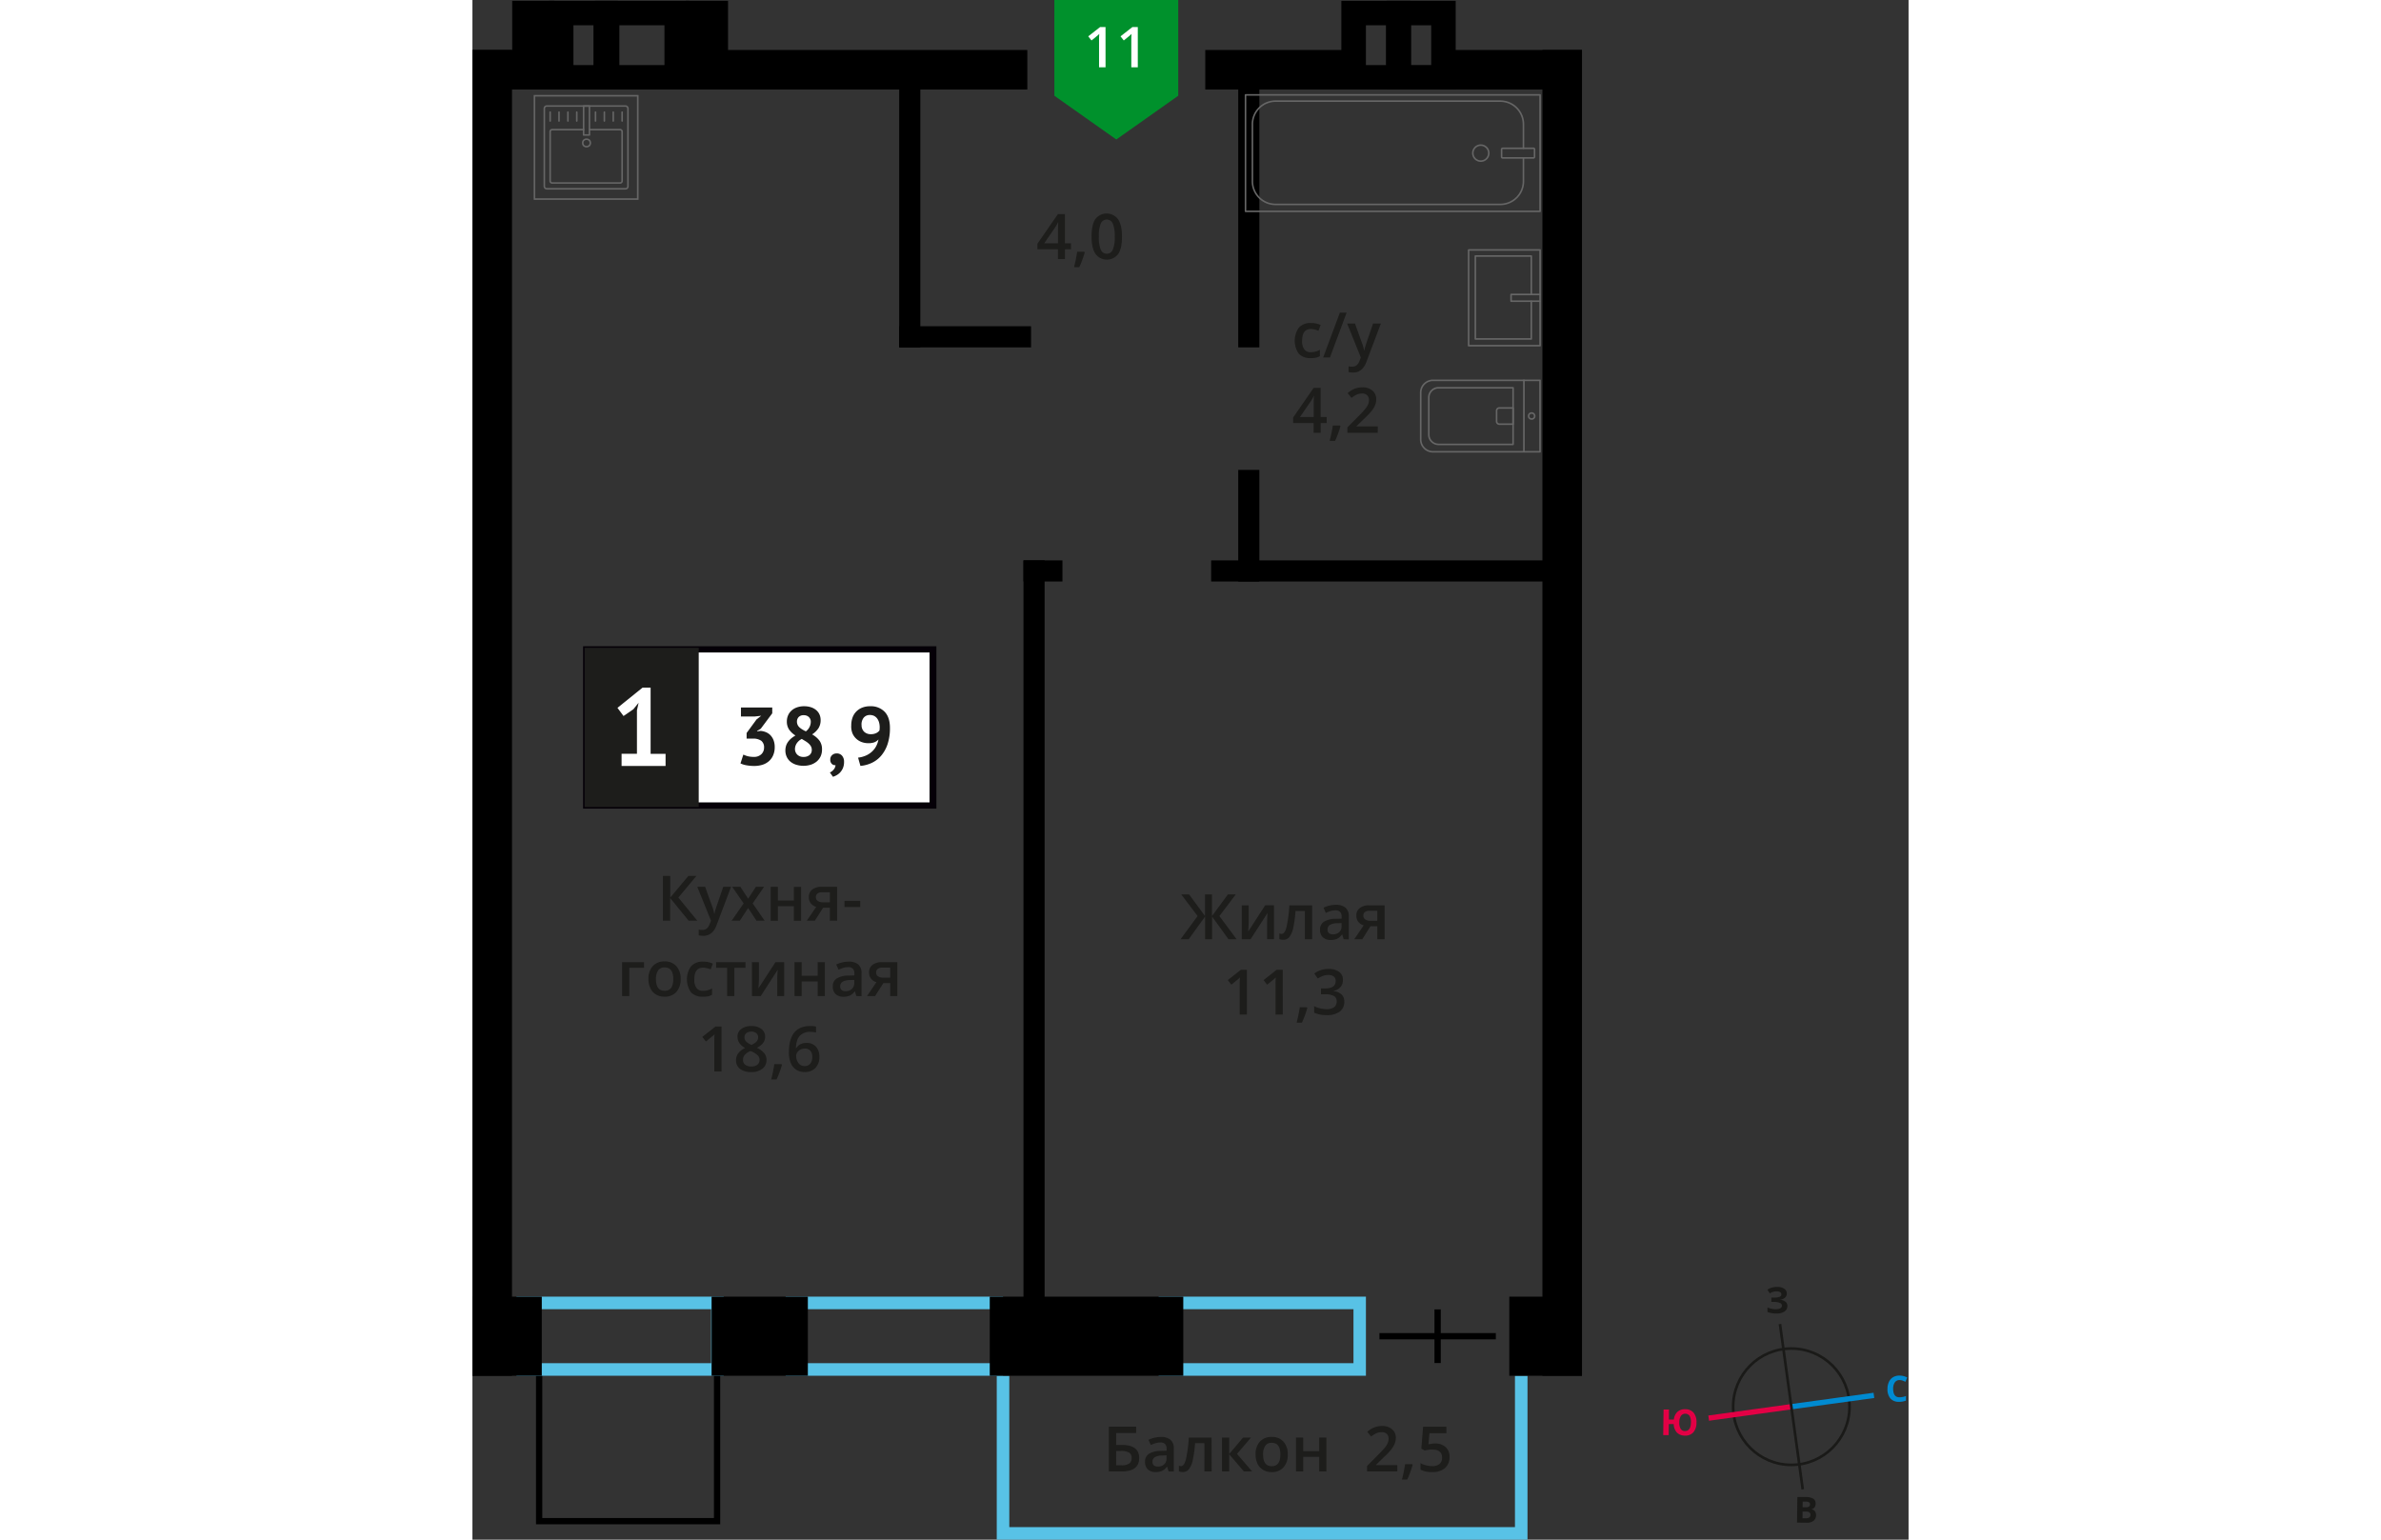 <svg xmlns="http://www.w3.org/2000/svg"   viewBox="0 0 663.43 711.27" width="883" height="571">
  <rect x="0" y="0" width="663.43" height="711.27" fill="#333333" stroke="none"/>
  <defs>
    <style>
      .cls-1, .cls-11, .cls-12, .cls-2, .cls-3, .cls-4, .cls-9 {
        fill: none;
      }

      .cls-1, .cls-4 {
        stroke: #1a1a18;
      }

      .cls-1 {
        stroke-miterlimit: 22.93;
        stroke-width: 1.22px;
      }

      .cls-2 {
        stroke: #008ad1;
        stroke-width: 2.44px;
      }

      .cls-17, .cls-2, .cls-3, .cls-4 {
        stroke-miterlimit: 22.93;
      }

      .cls-3 {
        stroke: #e30045;
        stroke-width: 2.44px;
      }

      .cls-4 {
        stroke-width: 1.22px;
      }

      .cls-5 {
        isolation: isolate;
      }

      .cls-6 {
        fill: #008ad1;
      }

      .cls-7 {
        fill: #e30045;
      }

      .cls-8 {
        fill: #1a1a18;
      }

      .cls-9 {
        stroke: #000;
        stroke-width: 2.9px;
      }

      .cls-11, .cls-9 {
        stroke-miterlimit: 10;
      }

      .cls-10 {
        fill: #58c2e6;
      }

      .cls-11 {
        stroke: #58c2e6;
        stroke-width: 5.8px;
      }

      .cls-12 {
        stroke: #666;
        stroke-linecap: round;
        stroke-linejoin: round;
        stroke-width: 0.73px;
      }

      .cls-13 {
        fill: #666;
      }

      .cls-14, .cls-17 {
        fill: #1d1d1b;
      }

      .cls-15 {
        fill: #fff;
      }

      .cls-16 {
        fill: #050007;
      }

      .cls-17 {
        stroke: #1d1d1b;
        stroke-width: 1.45px;
      }

      .cls-18 {
        fill: #00912c;
        fill-rule: evenodd;
      }
    </style>
  </defs>
  <g id="Layer_8" data-name="Layer 8">
    <g>
      <circle class="cls-1" cx="609.27" cy="649.85" r="26.88"/>
      <line class="cls-2" x1="647.42" y1="644.61" x2="609.25" y2="649.85"/>
      <line class="cls-3" x1="571.09" y1="655.12" x2="609.25" y2="649.85"/>
      <line class="cls-4" x1="604.03" y1="611.67" x2="609.28" y2="649.85"/>
      <line class="cls-4" x1="614.54" y1="688.02" x2="609.28" y2="649.85"/>
      <g class="cls-5">
        <path class="cls-6" d="M659.33,637.55a2.54,2.54,0,0,0-2.2,1,4.93,4.93,0,0,0-.82,2.95q0,4,2.92,4a9.38,9.38,0,0,0,3-.58l0,2.1a8.31,8.31,0,0,1-3.26.57A5,5,0,0,1,655,646a6.65,6.65,0,0,1-1.31-4.51,7.38,7.38,0,0,1,.72-3.22,4.93,4.93,0,0,1,1.95-2.11,5.69,5.69,0,0,1,3-.69,7.87,7.87,0,0,1,3.45.87l-.84,2c-.43-.21-.88-.4-1.32-.57A4.21,4.21,0,0,0,659.33,637.55Z"/>
      </g>
      <g class="cls-5">
        <path class="cls-7" d="M565.45,657.18a6.73,6.73,0,0,1-1.42,4.48,4.88,4.88,0,0,1-3.93,1.54,5,5,0,0,1-3.67-1.4,6.05,6.05,0,0,1-1.5-3.93l-2.26,0-.07,5.1-2.51,0,.16-11.83,2.51,0-.06,4.63,2.31,0a5.62,5.62,0,0,1,1.65-3.56,5.11,5.11,0,0,1,3.62-1.19,4.84,4.84,0,0,1,3.88,1.64A6.68,6.68,0,0,1,565.45,657.18Zm-7.93-.1a5.24,5.24,0,0,0,.64,3,2.23,2.23,0,0,0,2,1q2.68,0,2.73-4a5.5,5.5,0,0,0-.62-3,2.49,2.49,0,0,0-4,0A5.34,5.34,0,0,0,557.52,657.08Z"/>
      </g>
      <g class="cls-5">
        <path class="cls-8" d="M612.06,691.57l3.68,0a7.13,7.13,0,0,1,3.64.76,2.51,2.51,0,0,1,1.11,2.3,2.94,2.94,0,0,1-.52,1.73,2,2,0,0,1-1.34.8v.08a2.52,2.52,0,0,1,1.61,1,3.43,3.43,0,0,1-.73,4.34,5.07,5.07,0,0,1-3.19.86l-4.42-.06Zm2.42,6.71-.05,3.08,1.64,0a2.4,2.4,0,0,0,1.53-.38,1.44,1.44,0,0,0,.51-1.2c0-1-.68-1.49-2.08-1.5Zm0-2,1.46,0a2.63,2.63,0,0,0,1.48-.29,1.18,1.18,0,0,0,.47-1,1,1,0,0,0-.48-1,3.14,3.14,0,0,0-1.57-.31l-1.32,0Z"/>
      </g>
      <g class="cls-5">
        <path class="cls-8" d="M607.16,597.62a2.45,2.45,0,0,1-.83,1.88,4,4,0,0,1-2.2.91v.05a4.46,4.46,0,0,1,2.48.93,2.4,2.4,0,0,1,.84,1.93,3,3,0,0,1-1.36,2.56,6.18,6.18,0,0,1-3.67.9,11.31,11.31,0,0,1-4.17-.69l0-2.11a7.64,7.64,0,0,0,1.77.6,10.43,10.43,0,0,0,1.91.23c2,0,3-.54,3-1.7a1.33,1.33,0,0,0-.94-1.22,7.43,7.43,0,0,0-2.83-.46h-1.11l0-2,1,0a7.81,7.81,0,0,0,2.74-.32,1.2,1.2,0,0,0,.87-1.17,1.12,1.12,0,0,0-.52-1,3,3,0,0,0-1.61-.38,6,6,0,0,0-3.23.92l-1.07-1.69a7.42,7.42,0,0,1,2.16-1,9.45,9.45,0,0,1,2.52-.28,5.27,5.27,0,0,1,3.07.85A2.46,2.46,0,0,1,607.16,597.62Z"/>
      </g>
    </g>
    <g>
      <polyline class="cls-9" points="113.02 631.71 113.02 702.72 30.82 702.72 30.82 632.95"/>
      <path class="cls-10" d="M407,604.81v24.94H322.82V604.81H407m5.8-5.8H317v36.54h95.75V599Z"/>
      <path class="cls-10" d="M239.31,604.81v24.94H150.49V604.81h88.82m5.8-5.8H144.69v36.54H245.11V599Z"/>
      <path class="cls-10" d="M110.28,604.81v24.94H26.13V604.81h84.15m5.8-5.8H20.33v36.54h95.75V599Z"/>
      <polyline class="cls-11" points="245.11 635.55 245.11 708.37 484.5 708.37 484.5 635.55"/>
      <rect y="599.01" width="32.04" height="36.54"/>
      <rect x="478.98" y="599.01" width="33.57" height="36.54"/>
      <rect x="110.49" y="599.01" width="44.46" height="36.54"/>
      <rect x="238.98" y="599.01" width="89.4" height="36.54"/>
      <rect x="299.1" y="96.03" width="119.11" height="9.76" transform="translate(257.74 459.57) rotate(-90)"/>
      <rect x="332.88" y="237.97" width="51.55" height="9.76" transform="translate(115.8 601.51) rotate(-90)"/>
      <rect x="83.81" y="429.61" width="351.25" height="9.76" transform="translate(-175.05 693.93) rotate(-90)"/>
      <rect x="142.48" y="96.03" width="119.11" height="9.76" transform="translate(101.12 302.95) rotate(-90)"/>
      <rect x="197.15" y="150.71" width="60.91" height="9.76"/>
      <rect x="341.26" y="258.87" width="166.45" height="9.76"/>
      <rect x="254.56" y="258.87" width="18" height="9.76"/>
      <rect x="338.54" y="23.09" width="67.01" height="18.27" transform="translate(744.09 64.45) rotate(180)"/>
      <rect x="94.49" y="23.09" width="161.85" height="18.27" transform="translate(350.82 64.45) rotate(180)"/>
      <rect y="23.09" width="36.81" height="18.27" transform="translate(36.81 64.45) rotate(180)"/>
      <rect x="-297.1" y="320.18" width="612.47" height="18.27" transform="translate(338.46 320.18) rotate(90)"/>
      <rect x="197.18" y="320.18" width="612.47" height="18.27" transform="translate(832.74 -174.1) rotate(90)"/>
      <rect x="450.83" y="23.09" width="61.73" height="18.27" transform="translate(963.38 64.45) rotate(180)"/>
      <rect x="18.38" y="0.37" width="19.49" height="24.37" transform="translate(56.24 25.11) rotate(180)"/>
      <rect x="98.6" y="0.37" width="19.49" height="24.37" transform="translate(216.68 25.11) rotate(180)"/>
      <g>
        <g>
          <rect class="cls-12" x="398.27" y="2.69" width="53.79" height="136.08" transform="translate(495.9 -354.43) rotate(90)"/>
          <rect class="cls-12" x="480.79" y="63.13" width="4.48" height="15.21" rx="0.49" transform="translate(553.77 -412.3) rotate(90)"/>
          <path class="cls-12" d="M485.52,68.49V57.41a10.7,10.7,0,0,0-10.69-10.69H371a10.7,10.7,0,0,0-10.69,10.69V83.74A10.69,10.69,0,0,0,371,94.43H474.83a10.69,10.69,0,0,0,10.69-10.69V73"/>
          <circle class="cls-12" cx="465.82" cy="70.74" r="3.7"/>
        </g>
        <g>
          <path class="cls-12" d="M438.07,175.68h49.44a5.69,5.69,0,0,1,5.69,5.69V203a5.69,5.69,0,0,1-5.69,5.69H438.07a0,0,0,0,1,0,0v-33a0,0,0,0,1,0,0Z" transform="translate(931.26 384.39) rotate(-180)"/>
          <path class="cls-12" d="M441.8,179.1h34.43a4.51,4.51,0,0,1,4.51,4.51v17.14a4.51,4.51,0,0,1-4.51,4.51H441.8a0,0,0,0,1,0,0V179.1a0,0,0,0,1,0,0Z" transform="translate(922.54 384.39) rotate(-180)"/>
          <path class="cls-12" d="M473.11,188.45h6.34a1.29,1.29,0,0,1,1.29,1.29v4.9a1.29,1.29,0,0,1-1.29,1.29h-6.34a0,0,0,0,1,0,0v-7.48a0,0,0,0,1,0,0Z" transform="translate(953.85 384.39) rotate(-180)"/>
          <circle class="cls-12" cx="489.31" cy="192.19" r="1.4"/>
          <line class="cls-12" x1="485.73" y1="175.68" x2="485.73" y2="208.7"/>
        </g>
        <g>
          <rect class="cls-12" x="460.18" y="115.47" width="33.02" height="44.23" transform="translate(953.39 275.17) rotate(-180)"/>
          <polyline class="cls-12" points="493.2 139.14 479.81 139.14 479.81 136.03 493.2 136.03"/>
          <polyline class="cls-12" points="489.15 139.14 489.15 156.59 463.3 156.59 463.3 118.27 489.15 118.27 489.15 136.03"/>
        </g>
      </g>
      <g>
        <g>
          <rect class="cls-12" x="33.21" y="48.98" width="38.63" height="38.24" rx="1.09"/>
          <path class="cls-12" d="M54.05,59.88H68.22a.93.93,0,0,1,.93.93V83.6a.93.93,0,0,1-.93.93H36.83a.93.93,0,0,1-.93-.93V60.81a.93.93,0,0,1,.93-.93H51.36"/>
          <circle class="cls-12" cx="52.71" cy="66.03" r="1.75"/>
          <rect class="cls-12" x="51.36" y="48.98" width="2.69" height="13.38"/>
          <line class="cls-12" x1="35.9" y1="51.8" x2="35.9" y2="55.89"/>
          <line class="cls-12" x1="40" y1="51.8" x2="40" y2="55.89"/>
          <line class="cls-12" x1="44.1" y1="51.8" x2="44.1" y2="55.89"/>
          <line class="cls-12" x1="48.2" y1="51.8" x2="48.2" y2="55.89"/>
          <line class="cls-12" x1="56.85" y1="51.8" x2="56.85" y2="55.89"/>
          <line class="cls-12" x1="60.95" y1="51.8" x2="60.95" y2="55.89"/>
          <line class="cls-12" x1="65.05" y1="51.8" x2="65.05" y2="55.89"/>
          <line class="cls-12" x1="69.15" y1="51.8" x2="69.15" y2="55.89"/>
        </g>
        <path class="cls-13" d="M76,44.6v47H29v-47H76m.72-.73H28.3V92.33H76.75V43.87Z"/>
      </g>
      <g>
        <path d="M88.71,11.68V30.05H67.88V11.68H88.71M100,.37H56.57v41H100V.37Z"/>
        <path d="M55.91,11.68V30.05H46.66V11.68h9.25M67.22.37H35.35v41H67.22V.37Z"/>
      </g>
      <path d="M422,11.68V30.05h-9.25V11.68H422M433.28.37H401.4v41h31.88V.37Z"/>
      <path d="M442.91,11.68V30.05h-9.25V11.68h9.25M454.22.37H422.34v41h31.88V.37Z"/>
      <g>
        <line class="cls-9" x1="445.87" y1="604.89" x2="445.87" y2="629.67"/>
        <line class="cls-9" x1="472.76" y1="617.28" x2="418.99" y2="617.28"/>
      </g>
      <g>
        <path class="cls-14" d="M308,673.53q0,6.22-8,6.23h-6v-20.7h12.63V662h-9.24v5.51h2.46Q308,667.47,308,673.53Zm-10.62,3.38h2.43a6.33,6.33,0,0,0,3.57-.79,3,3,0,0,0,1.13-2.59,2.74,2.74,0,0,0-1.14-2.47,7.51,7.51,0,0,0-4-.76h-2Z"/>
        <path class="cls-14" d="M321.59,679.76l-.66-2.18h-.12a6.43,6.43,0,0,1-2.28,1.95,7.25,7.25,0,0,1-2.94.51A5,5,0,0,1,312,678.8a4.68,4.68,0,0,1-1.29-3.53,4.14,4.14,0,0,1,1.8-3.65,10.41,10.41,0,0,1,5.48-1.35l2.7-.08v-.84a3.13,3.13,0,0,0-.7-2.24,2.83,2.83,0,0,0-2.17-.75,7.44,7.44,0,0,0-2.31.36,16.51,16.51,0,0,0-2.13.83l-1.07-2.38a11.69,11.69,0,0,1,2.79-1,12.86,12.86,0,0,1,2.86-.34,6.78,6.78,0,0,1,4.51,1.3,5.11,5.11,0,0,1,1.52,4.09v10.55Zm-4.95-2.26a4.11,4.11,0,0,0,2.91-1,3.66,3.66,0,0,0,1.09-2.84v-1.36l-2,.09a6.9,6.9,0,0,0-3.42.79,2.38,2.38,0,0,0-1.07,2.14,2.07,2.07,0,0,0,.63,1.62A2.68,2.68,0,0,0,316.64,677.5Z"/>
        <path class="cls-14" d="M341.49,679.76h-3.35V666.7h-4.32a56.35,56.35,0,0,1-1.07,7.88,10.22,10.22,0,0,1-1.76,4.13,3.48,3.48,0,0,1-2.81,1.31,4.65,4.65,0,0,1-1.83-.32v-2.6a3,3,0,0,0,1,.2c1,0,1.72-1.09,2.27-3.25a60,60,0,0,0,1.3-9.95h10.52Z"/>
        <path class="cls-14" d="M356,664.1h3.66l-6.47,7.55,7,8.11h-3.82l-6.77-7.94v7.94h-3.33V664.1h3.33v7.6Z"/>
        <path class="cls-14" d="M376.64,671.9a8.5,8.5,0,0,1-2,6,7,7,0,0,1-5.48,2.15,7.52,7.52,0,0,1-3.88-1,6.55,6.55,0,0,1-2.59-2.84,9.66,9.66,0,0,1-.91-4.31,8.47,8.47,0,0,1,2-5.95,7.1,7.1,0,0,1,5.51-2.13,6.89,6.89,0,0,1,5.38,2.18A8.47,8.47,0,0,1,376.64,671.9Zm-11.4,0q0,5.43,4,5.43t4-5.43q0-5.37-4-5.37a3.42,3.42,0,0,0-3,1.39A7.05,7.05,0,0,0,365.24,671.9Z"/>
        <path class="cls-14" d="M383.79,664.1v6.29h7.38V664.1h3.33v15.66h-3.33V673h-7.38v6.75h-3.33V664.1Z"/>
        <path class="cls-14" d="M427.26,679.76h-14v-2.52l5.34-5.37a46.49,46.49,0,0,0,3.14-3.43,8.12,8.12,0,0,0,1.12-1.91,5,5,0,0,0,.36-1.91,2.93,2.93,0,0,0-.84-2.21,3.23,3.23,0,0,0-2.33-.8,6.27,6.27,0,0,0-2.31.43,11.4,11.4,0,0,0-2.57,1.59l-1.79-2.19a11.23,11.23,0,0,1,3.35-2.07,9.74,9.74,0,0,1,3.47-.61,6.79,6.79,0,0,1,4.63,1.51,5.09,5.09,0,0,1,1.74,4.06A7,7,0,0,1,426,667a10.92,10.92,0,0,1-1.54,2.6A35.93,35.93,0,0,1,421,673.2l-3.59,3.49v.14h9.83Z"/>
        <path class="cls-14" d="M434.34,676.72a48.89,48.89,0,0,1-2.5,6.78H429.4a69.73,69.73,0,0,0,1.45-7.11h3.27Z"/>
        <path class="cls-14" d="M444.55,666.83a7.1,7.1,0,0,1,5,1.66,5.81,5.81,0,0,1,1.82,4.52,6.59,6.59,0,0,1-2.07,5.17,8.56,8.56,0,0,1-5.9,1.86,11.19,11.19,0,0,1-5.45-1.11v-3a9.86,9.86,0,0,0,2.63,1,11.76,11.76,0,0,0,2.76.36,5.16,5.16,0,0,0,3.43-1,3.66,3.66,0,0,0,1.17-2.94c0-2.48-1.57-3.71-4.73-3.71a12.23,12.23,0,0,0-1.64.13,17.28,17.28,0,0,0-1.71.31l-1.49-.88.79-10.11h10.77v3h-7.83l-.47,5.12,1.21-.19A10.74,10.74,0,0,1,444.55,666.83Z"/>
      </g>
      <g>
        <path class="cls-14" d="M276.51,115.15h-2.79v4.52h-3.24v-4.52H261v-2.56l9.47-13.68h3.24v13.48h2.79Zm-6-2.76v-5.2c0-1.85,0-3.36.14-4.54h-.12a16.46,16.46,0,0,1-1.24,2.26l-5.14,7.48Z"/>
        <path class="cls-14" d="M282.85,116.62a47,47,0,0,1-2.49,6.79h-2.45a69.93,69.93,0,0,0,1.46-7.11h3.27Z"/>
        <path class="cls-14" d="M300.07,109.32c0,3.59-.57,6.26-1.73,8a6.56,6.56,0,0,1-10.55-.08q-1.79-2.72-1.78-7.93,0-5.49,1.74-8.08a6.55,6.55,0,0,1,10.54.12Q300.08,104.08,300.07,109.32Zm-10.69,0a15.08,15.08,0,0,0,.87,6,3,3,0,0,0,5.58,0,14.82,14.82,0,0,0,.89-6,15,15,0,0,0-.89-6,3,3,0,0,0-5.58,0A15.24,15.24,0,0,0,289.38,109.32Z"/>
      </g>
      <g>
        <path class="cls-14" d="M387.1,165.42a6.86,6.86,0,0,1-5.4-2.08,10.52,10.52,0,0,1,.08-12,7.16,7.16,0,0,1,5.59-2.12,10.37,10.37,0,0,1,4.46.92l-1,2.67a10.27,10.27,0,0,0-3.49-.82q-4.06,0-4.06,5.4a6.46,6.46,0,0,0,1,4,3.5,3.5,0,0,0,3,1.32,8.55,8.55,0,0,0,4.2-1.1v2.9a6.5,6.5,0,0,1-1.9.75A11.56,11.56,0,0,1,387.1,165.42Z"/>
        <path class="cls-14" d="M403.84,144.43l-7.7,20.7H393l7.72-20.7Z"/>
        <path class="cls-14" d="M404.08,149.47h3.63l3.18,8.88a17.57,17.57,0,0,1,1,3.57H412a13.56,13.56,0,0,1,.47-1.89q.33-1.11,3.59-10.56h3.6l-6.7,17.74q-1.83,4.89-6.09,4.89a9.64,9.64,0,0,1-2.15-.24v-2.63a8,8,0,0,0,1.71.17q2.42,0,3.39-2.79l.58-1.48Z"/>
        <path class="cls-14" d="M394.63,195.42h-2.79v4.52H388.6v-4.52h-9.46v-2.56l9.46-13.68h3.24v13.48h2.79Zm-6-2.76v-5.2c0-1.85,0-3.36.14-4.55h-.11a16.13,16.13,0,0,1-1.25,2.27l-5.14,7.48Z"/>
        <path class="cls-14" d="M401,196.89a48.22,48.22,0,0,1-2.49,6.79H396c.65-2.55,1.13-4.92,1.46-7.11h3.27Z"/>
        <path class="cls-14" d="M418.2,199.94h-14v-2.52l5.33-5.37a46.24,46.24,0,0,0,3.14-3.43,8.19,8.19,0,0,0,1.13-1.91,5.23,5.23,0,0,0,.35-1.91,2.92,2.92,0,0,0-.84-2.21,3.22,3.22,0,0,0-2.33-.81,6.27,6.27,0,0,0-2.3.44,10.52,10.52,0,0,0-2.57,1.59l-1.8-2.2a11.79,11.79,0,0,1,3.35-2.07,10,10,0,0,1,3.47-.6,6.88,6.88,0,0,1,4.64,1.5,5.11,5.11,0,0,1,1.74,4.06,7,7,0,0,1-.51,2.66,10.73,10.73,0,0,1-1.54,2.6,35.45,35.45,0,0,1-3.46,3.62l-3.6,3.48V197h9.83Z"/>
      </g>
      <g>
        <path class="cls-14" d="M335,423.18l-7.56-10h3.62l7.36,10v-10h3.22v10l7.36-10h3.63l-7.56,10L353,433.89h-3.74l-7.58-10.49v10.49h-3.22V423.4l-7.57,10.49h-3.77Z"/>
        <path class="cls-14" d="M358.59,418.23v8c0,.93-.08,2.31-.23,4.12l7.86-12.15h4.07v15.66h-3.2V426c0-.43,0-1.14.07-2.11s.1-1.68.14-2.12l-7.83,12.12H355.4V418.23Z"/>
        <path class="cls-14" d="M387.9,433.89h-3.35V420.83h-4.32a55.09,55.09,0,0,1-1.07,7.88,10.35,10.35,0,0,1-1.76,4.13,3.48,3.48,0,0,1-2.81,1.3,4.7,4.7,0,0,1-1.83-.31v-2.6a3,3,0,0,0,1.05.2c1,0,1.72-1.09,2.28-3.25a61.36,61.36,0,0,0,1.29-9.95H387.9Z"/>
        <path class="cls-14" d="M402.46,433.89l-.66-2.18h-.12a6.43,6.43,0,0,1-2.28,2,7.25,7.25,0,0,1-2.94.51,5,5,0,0,1-3.61-1.24,4.68,4.68,0,0,1-1.29-3.53,4.14,4.14,0,0,1,1.8-3.65,10.41,10.41,0,0,1,5.48-1.35l2.7-.08v-.84a3.13,3.13,0,0,0-.7-2.24,2.84,2.84,0,0,0-2.17-.75,7.35,7.35,0,0,0-2.31.36,16.51,16.51,0,0,0-2.13.83l-1.07-2.38a11.69,11.69,0,0,1,2.79-1,12.9,12.9,0,0,1,2.86-.35,6.78,6.78,0,0,1,4.51,1.31,5.11,5.11,0,0,1,1.52,4.09v10.55Zm-4.95-2.27a4.13,4.13,0,0,0,2.91-1,3.66,3.66,0,0,0,1.09-2.84v-1.36l-2,.09a6.88,6.88,0,0,0-3.42.78,2.41,2.41,0,0,0-1.07,2.15,2.07,2.07,0,0,0,.63,1.62A2.67,2.67,0,0,0,397.51,431.62Z"/>
        <path class="cls-14" d="M411.09,433.89h-3.73l4.37-6.42a4.69,4.69,0,0,1-2.5-1.62,4.59,4.59,0,0,1-.9-2.89,4.17,4.17,0,0,1,1.58-3.48,6.79,6.79,0,0,1,4.34-1.25h7.13v15.66H418v-6h-3.16Zm.48-10.9a2,2,0,0,0,.91,1.8,4.43,4.43,0,0,0,2.46.6H418v-4.64h-3.62a3.35,3.35,0,0,0-2.11.58A2,2,0,0,0,411.57,423Z"/>
        <path class="cls-14" d="M357.78,468.69h-3.33V455.33c0-1.6,0-2.87.12-3.8-.22.23-.49.48-.8.75l-3.18,2.61-1.67-2.11L355,448h2.77Z"/>
        <path class="cls-14" d="M374.34,468.69H371V455.33c0-1.6,0-2.87.11-3.8a8.67,8.67,0,0,1-.8.75q-.46.41-3.18,2.61l-1.67-2.11,6.09-4.79h2.78Z"/>
        <path class="cls-14" d="M385.68,465.65a46.51,46.51,0,0,1-2.49,6.78h-2.45a69.93,69.93,0,0,0,1.46-7.11h3.27Z"/>
        <path class="cls-14" d="M402.12,452.75A4.83,4.83,0,0,1,401,456a5.82,5.82,0,0,1-3.23,1.76v.11a6.34,6.34,0,0,1,3.74,1.55,4.46,4.46,0,0,1,1.24,3.3,5.46,5.46,0,0,1-2.11,4.61,9.69,9.69,0,0,1-6,1.62,13.62,13.62,0,0,1-5.81-1.12v-3a13.23,13.23,0,0,0,2.79,1,11.93,11.93,0,0,0,2.83.36,6,6,0,0,0,3.6-.89,3.25,3.25,0,0,0,1.19-2.77,2.62,2.62,0,0,0-1.32-2.43,8.38,8.38,0,0,0-4.13-.78H392v-2.7h1.83c3.3,0,4.95-1.15,4.95-3.43a2.56,2.56,0,0,0-.86-2.06,3.92,3.92,0,0,0-2.55-.72,7.52,7.52,0,0,0-2.27.34,10.75,10.75,0,0,0-2.57,1.29l-1.63-2.32a10.82,10.82,0,0,1,6.61-2.1,7.85,7.85,0,0,1,4.89,1.35A4.4,4.4,0,0,1,402.12,452.75Z"/>
      </g>
      <g>
        <path class="cls-14" d="M103.88,425.34h-4l-8.53-10.49v10.49H88v-20.7h3.38v10l8.39-10h3.71l-8.36,10Z"/>
        <path class="cls-14" d="M103.88,409.68h3.62l3.19,8.88a16.73,16.73,0,0,1,1,3.57h.11a17.16,17.16,0,0,1,.47-1.89c.23-.75,1.43-4.26,3.6-10.56h3.6l-6.7,17.74q-1.83,4.89-6.09,4.89a9.51,9.51,0,0,1-2.15-.24v-2.64a7.39,7.39,0,0,0,1.71.17q2.4,0,3.38-2.79l.59-1.47Z"/>
        <path class="cls-14" d="M125.29,417.34,120,409.68h3.79l3.57,5.48,3.6-5.48h3.76l-5.26,7.66,5.53,8h-3.76l-3.87-5.86-3.85,5.86h-3.77Z"/>
        <path class="cls-14" d="M141.11,409.68V416h7.38v-6.29h3.33v15.66h-3.33v-6.75h-7.38v6.75h-3.33V409.68Z"/>
        <path class="cls-14" d="M158.17,425.34h-3.72l4.36-6.41a4.69,4.69,0,0,1-2.49-1.63,4.52,4.52,0,0,1-.91-2.89,4.19,4.19,0,0,1,1.59-3.48,6.84,6.84,0,0,1,4.33-1.25h7.14v15.66h-3.34v-6H162Zm.49-10.9a2,2,0,0,0,.91,1.8,4.43,4.43,0,0,0,2.46.6h3.1V412.2H161.5a3.3,3.3,0,0,0-2.1.58A2,2,0,0,0,158.66,414.44Z"/>
        <path class="cls-14" d="M171.87,419v-2.83h7.28V419Z"/>
        <path class="cls-14" d="M79.27,444.48v2.61h-6.8v13.06H69.14V444.48Z"/>
        <path class="cls-14" d="M96.18,452.29a8.57,8.57,0,0,1-2,6,7.07,7.07,0,0,1-5.48,2.15,7.52,7.52,0,0,1-3.88-1,6.52,6.52,0,0,1-2.59-2.85,9.58,9.58,0,0,1-.91-4.3,8.46,8.46,0,0,1,2-6,7.07,7.07,0,0,1,5.51-2.14,6.9,6.9,0,0,1,5.38,2.19A8.45,8.45,0,0,1,96.18,452.29Zm-11.4,0q0,5.41,4,5.42t4-5.42q0-5.37-4-5.37a3.4,3.4,0,0,0-3,1.39A7,7,0,0,0,84.78,452.29Z"/>
        <path class="cls-14" d="M106.32,460.43a6.86,6.86,0,0,1-5.4-2.07,10.53,10.53,0,0,1,.08-12,7.19,7.19,0,0,1,5.59-2.12,10.52,10.52,0,0,1,4.46.92l-1,2.68a10,10,0,0,0-3.48-.82c-2.71,0-4.06,1.79-4.06,5.39a6.42,6.42,0,0,0,1,4,3.5,3.5,0,0,0,3,1.32,8.45,8.45,0,0,0,4.2-1.1v2.9a6.5,6.5,0,0,1-1.9.75A11.56,11.56,0,0,1,106.32,460.43Z"/>
        <path class="cls-14" d="M126.13,444.48v2.61H121v13.06h-3.34V447.09h-5.1v-2.61Z"/>
        <path class="cls-14" d="M132.34,444.48v8c0,.94-.08,2.31-.23,4.12L140,444.48H144v15.67h-3.2v-7.89c0-.44,0-1.14.08-2.11s.1-1.68.13-2.13l-7.83,12.13h-4.06V444.48Z"/>
        <path class="cls-14" d="M152.1,444.48v6.29h7.38v-6.29h3.33v15.67h-3.33v-6.76H152.1v6.76h-3.32V444.48Z"/>
        <path class="cls-14" d="M177.37,460.15,176.7,458h-.11a6.29,6.29,0,0,1-2.28,1.94,7.1,7.1,0,0,1-2.94.52,5,5,0,0,1-3.61-1.25,4.66,4.66,0,0,1-1.29-3.52,4.17,4.17,0,0,1,1.79-3.66,10.36,10.36,0,0,1,5.49-1.34l2.7-.09v-.83a3.18,3.18,0,0,0-.7-2.25,2.88,2.88,0,0,0-2.17-.74,7.64,7.64,0,0,0-2.31.35,18.14,18.14,0,0,0-2.13.84l-1.07-2.38a11.54,11.54,0,0,1,2.79-1,12.9,12.9,0,0,1,2.86-.35,6.78,6.78,0,0,1,4.51,1.3,5.13,5.13,0,0,1,1.52,4.1v10.55Zm-5-2.27a4.14,4.14,0,0,0,2.91-1,3.65,3.65,0,0,0,1.1-2.84v-1.36l-2,.08a6.87,6.87,0,0,0-3.42.79,2.4,2.4,0,0,0-1.07,2.15,2.13,2.13,0,0,0,.62,1.62A2.7,2.7,0,0,0,172.41,457.88Z"/>
        <path class="cls-14" d="M186,460.15h-3.73l4.36-6.42a4.66,4.66,0,0,1-2.49-1.62,4.55,4.55,0,0,1-.91-2.9,4.16,4.16,0,0,1,1.59-3.47,6.78,6.78,0,0,1,4.33-1.26h7.14v15.67H193v-6h-3.16Zm.48-10.91a2,2,0,0,0,.91,1.81,4.43,4.43,0,0,0,2.46.6H193V447h-3.63a3.4,3.4,0,0,0-2.1.58A2,2,0,0,0,186.48,449.24Z"/>
        <path class="cls-14" d="M115.06,495h-3.33V481.58c0-1.59,0-2.86.11-3.79-.21.22-.48.47-.8.75s-1.37,1.14-3.18,2.6L106.19,479l6.09-4.78h2.78Z"/>
        <path class="cls-14" d="M128.84,474a7.36,7.36,0,0,1,4.66,1.35,4.38,4.38,0,0,1,1.71,3.62q0,3.18-3.82,5.07a9.75,9.75,0,0,1,3.46,2.56,4.87,4.87,0,0,1,1,3,5,5,0,0,1-1.89,4.11,7.78,7.78,0,0,1-5.1,1.54,8.35,8.35,0,0,1-5.22-1.44,4.88,4.88,0,0,1-1.86-4.09,5.31,5.31,0,0,1,1-3.11,8.21,8.21,0,0,1,3.18-2.46,8,8,0,0,1-2.7-2.39,5.14,5.14,0,0,1-.81-2.83,4.26,4.26,0,0,1,1.77-3.59A7.41,7.41,0,0,1,128.84,474ZM125,489.58a2.73,2.73,0,0,0,1,2.29,4.45,4.45,0,0,0,2.81.81,4.33,4.33,0,0,0,2.84-.84,2.82,2.82,0,0,0,1-2.28,2.93,2.93,0,0,0-.93-2.1,9,9,0,0,0-2.84-1.76l-.41-.18a7.37,7.37,0,0,0-2.69,1.8A3.42,3.42,0,0,0,125,489.58Zm3.81-13a3.47,3.47,0,0,0-2.28.7,2.31,2.31,0,0,0-.86,1.91,2.67,2.67,0,0,0,.31,1.31,3.42,3.42,0,0,0,.9,1.06,12,12,0,0,0,2,1.14,6.57,6.57,0,0,0,2.4-1.58,2.9,2.9,0,0,0,.71-1.93,2.3,2.3,0,0,0-.88-1.91A3.56,3.56,0,0,0,128.81,476.54Z"/>
        <path class="cls-14" d="M143,491.91a48.89,48.89,0,0,1-2.5,6.78H138a67.3,67.3,0,0,0,1.46-7.11h3.27Z"/>
        <path class="cls-14" d="M146.2,486.13q0-12.15,9.9-12.15a12.28,12.28,0,0,1,2.63.24V477a9.31,9.31,0,0,0-2.49-.31,6.54,6.54,0,0,0-5,1.79c-1.11,1.19-1.72,3.09-1.81,5.72h.17a4.52,4.52,0,0,1,1.87-1.78,6,6,0,0,1,2.83-.63,5.64,5.64,0,0,1,4.39,1.73,6.68,6.68,0,0,1,1.57,4.69,7.07,7.07,0,0,1-1.82,5.14,6.55,6.55,0,0,1-5,1.89,6.9,6.9,0,0,1-3.87-1.07,6.77,6.77,0,0,1-2.52-3.11A12.36,12.36,0,0,1,146.2,486.13Zm7.22,6.36a3.24,3.24,0,0,0,2.64-1.11,4.77,4.77,0,0,0,.93-3.16,4.17,4.17,0,0,0-.87-2.8,3.24,3.24,0,0,0-2.61-1,4.32,4.32,0,0,0-2,.46,3.73,3.73,0,0,0-1.43,1.26,3,3,0,0,0-.52,1.64,5.25,5.25,0,0,0,1.08,3.36A3.4,3.4,0,0,0,153.42,492.49Z"/>
      </g>
      <g>
        <rect class="cls-15" x="52.54" y="299.99" width="158.65" height="72.12"/>
        <path class="cls-16" d="M211.17,301.42H54.27v69.26h156.9ZM52.69,298.55H214.33v75H51.11v-75Z"/>
        <rect class="cls-17" x="52.54" y="299.99" width="51.27" height="72.12"/>
        <g>
          <path class="cls-14" d="M129.92,349.65a4.76,4.76,0,0,0,3.57-1.25,4.14,4.14,0,0,0,1.23-3,3.8,3.8,0,0,0-1.28-3.18,6.45,6.45,0,0,0-4.05-1h-2.73v-2.61l4.58-6.25,2.16-1.7-3,.34h-6.36v-4.16h14.46v2.69l-5.34,7.15-1.66,1v.19l1.59-.22a8.16,8.16,0,0,1,2.51.6,6.11,6.11,0,0,1,2.09,1.42,7,7,0,0,1,1.42,2.29,8.72,8.72,0,0,1,.53,3.14,9.29,9.29,0,0,1-.74,3.86,7.57,7.57,0,0,1-2,2.73,8.49,8.49,0,0,1-3,1.63,12.92,12.92,0,0,1-3.75.53,20.81,20.81,0,0,1-3.45-.3,10.17,10.17,0,0,1-2.87-.88l1.32-4.08a11.19,11.19,0,0,0,2.18.79A10.9,10.9,0,0,0,129.92,349.65Z"/>
          <path class="cls-14" d="M144.57,346.81a7.47,7.47,0,0,1,.34-2.36,6.48,6.48,0,0,1,1-1.89,8.28,8.28,0,0,1,1.48-1.54,15.92,15.92,0,0,1,1.83-1.25,10,10,0,0,1-2.91-2.7,6.53,6.53,0,0,1-1.06-3.81,6.91,6.91,0,0,1,.55-2.76,6.33,6.33,0,0,1,1.59-2.24,7.29,7.29,0,0,1,2.52-1.47,9.62,9.62,0,0,1,3.33-.53,10,10,0,0,1,3.1.45,7,7,0,0,1,2.41,1.29,5.7,5.7,0,0,1,1.55,2,6.36,6.36,0,0,1,.55,2.64,6.89,6.89,0,0,1-1,3.78,10,10,0,0,1-2.94,2.84,10.91,10.91,0,0,1,3.43,2.92,6.77,6.77,0,0,1,1.15,4.08,7.51,7.51,0,0,1-.62,3.09,7,7,0,0,1-1.76,2.37,8.42,8.42,0,0,1-2.73,1.53,11.53,11.53,0,0,1-6.91,0,8,8,0,0,1-2.61-1.42,6.22,6.22,0,0,1-1.67-2.2A6.89,6.89,0,0,1,144.57,346.81Zm12.19-.49a3.1,3.1,0,0,0-.42-1.59,5.31,5.31,0,0,0-1.08-1.3,9.61,9.61,0,0,0-1.47-1.08c-.55-.33-1.1-.65-1.65-1a6.15,6.15,0,0,0-2.44,2.22A4.84,4.84,0,0,0,149,346a3.6,3.6,0,0,0,1.05,2.6,3.86,3.86,0,0,0,2.89,1.07,4.25,4.25,0,0,0,2.75-.83A3,3,0,0,0,156.76,346.32Zm-6.85-13a3.51,3.51,0,0,0,.34,1.59,3.78,3.78,0,0,0,.92,1.19,9,9,0,0,0,1.33.95q.74.44,1.53.81a5.53,5.53,0,0,0,2.27-4.24,3,3,0,0,0-.92-2.4,3.28,3.28,0,0,0-2.26-.82,3.11,3.11,0,0,0-2.44.87A3,3,0,0,0,149.91,333.34Z"/>
          <path class="cls-14" d="M165.31,350.87a2.61,2.61,0,0,1,.86-2.05,3,3,0,0,1,2.1-.76,3.11,3.11,0,0,1,2.49,1.06,4.15,4.15,0,0,1,.91,2.81,7.27,7.27,0,0,1-.53,2.93,6.87,6.87,0,0,1-1.3,2,6.64,6.64,0,0,1-1.67,1.29,9.14,9.14,0,0,1-1.61.7l-1.44-2a4.35,4.35,0,0,0,1.78-1.37,3.63,3.63,0,0,0,.84-2,2.11,2.11,0,0,1-1.65-.53A2.55,2.55,0,0,1,165.31,350.87Z"/>
          <path class="cls-14" d="M175,335.08a10.47,10.47,0,0,1,.58-3.56,7.57,7.57,0,0,1,1.71-2.78,7.88,7.88,0,0,1,2.72-1.82,9.71,9.71,0,0,1,3.69-.66,8.84,8.84,0,0,1,6.72,2.55q2.45,2.56,2.45,7.44a23.17,23.17,0,0,1-1.12,7.59,16.06,16.06,0,0,1-3,5.34,12.8,12.8,0,0,1-4.34,3.27,15.23,15.23,0,0,1-5.18,1.37L178.15,350a12.55,12.55,0,0,0,3.71-1,10.15,10.15,0,0,0,2.8-1.87,9.47,9.47,0,0,0,1.91-2.54,10.82,10.82,0,0,0,1-3,5,5,0,0,1-2,1.36,8.38,8.38,0,0,1-2.78.38,8.91,8.91,0,0,1-2.86-.49,7.38,7.38,0,0,1-4.35-4A8.55,8.55,0,0,1,175,335.08Zm4.77-.27a4.17,4.17,0,0,0,1.21,3.26,4.36,4.36,0,0,0,3,1.1,5.61,5.61,0,0,0,2.53-.5,4.08,4.08,0,0,0,1.52-1.21,11.55,11.55,0,0,0,.11-1.51,8.53,8.53,0,0,0-.26-2.08,5.7,5.7,0,0,0-.82-1.82,4.07,4.07,0,0,0-1.4-1.27,4.16,4.16,0,0,0-2-.47,3.6,3.6,0,0,0-2.88,1.19A5,5,0,0,0,179.74,334.81Z"/>
        </g>
        <path class="cls-15" d="M68.9,348.21H76V328.12l.77-3.46-2.44,3-4.53,3.11L67,327l11.6-9.35h3.71v30.61h6.91v5.59H68.9Z"/>
      </g>
      <g>
        <polygon class="cls-18" points="326.05 44.23 326.04 44.23 311.75 54.34 297.44 64.44 283.13 54.34 268.84 44.24 268.83 44.24 268.83 44.23 268.82 0 326.05 0 326.05 44.23 326.05 44.23"/>
        <g>
          <path class="cls-15" d="M292.47,31.09h-3v-12c0-1.44,0-2.58.1-3.42-.2.21-.44.43-.72.68s-1.24,1-2.86,2.34l-1.51-1.9,5.48-4.3h2.5Z"/>
          <path class="cls-15" d="M307.37,31.09h-3v-12c0-1.44,0-2.58.11-3.42-.2.21-.44.43-.72.68s-1.24,1-2.86,2.34l-1.51-1.9,5.48-4.3h2.5Z"/>
        </g>
      </g>
    </g>
  </g>
</svg>
